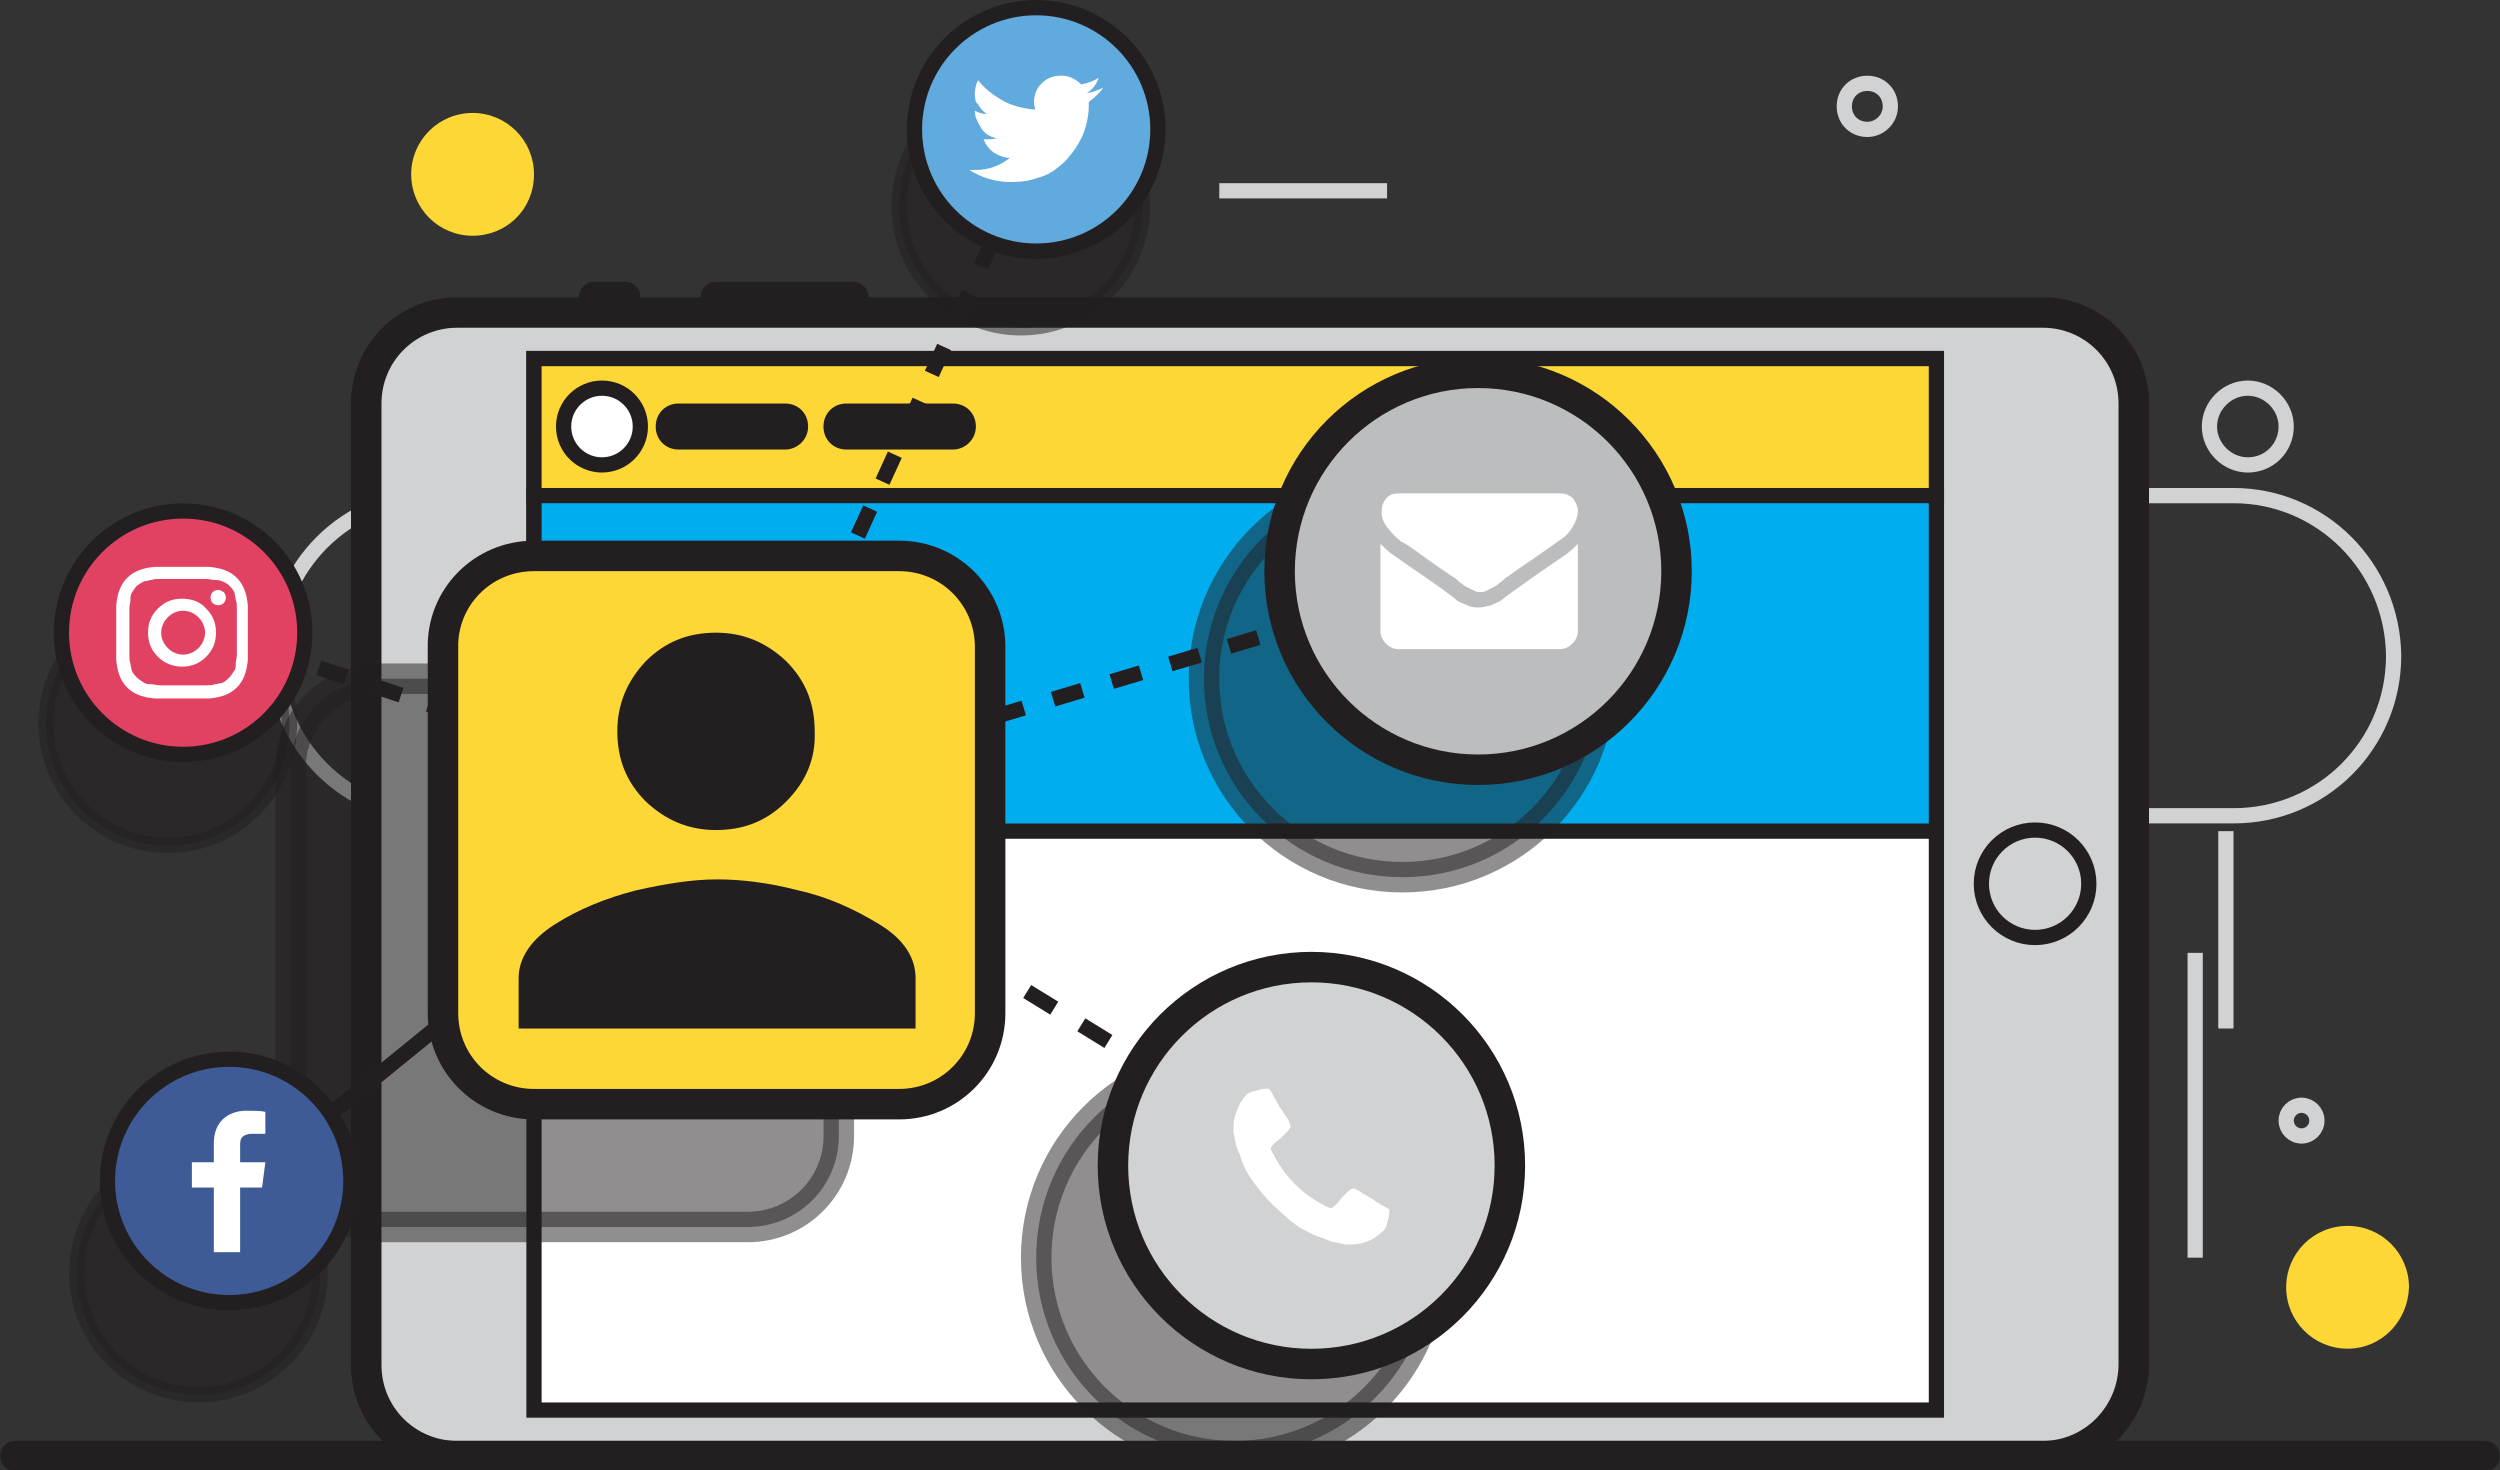 <?xml version="1.0" encoding="utf-8"?>
<!-- Generator: Adobe Illustrator 21.0.0, SVG Export Plug-In . SVG Version: 6.00 Build 0)  -->
<svg version="1.1" id="Layer_1" xmlns="http://www.w3.org/2000/svg" xmlns:xlink="http://www.w3.org/1999/xlink" x="0px" y="0px"
	 viewBox="0 0 228 134.1" style="enable-background:new 0 0 228 134.1;" xml:space="preserve">
<rect x="0" y="0" width="228" height="134.1" fill="#333333" stroke="none"/>
<style type="text/css">
	.st0{fill:none;stroke:#D0D2D3;stroke-width:1.39;stroke-miterlimit:10;}
	.st1{fill:#D0D2D3;stroke:#231F20;stroke-width:2.78;stroke-miterlimit:10;}
	.st2{fill:#D0D2D3;stroke:#231F20;stroke-width:1.39;stroke-miterlimit:10;}
	.st3{fill:#D0D2D3;}
	.st4{fill:#231F20;}
	.st5{fill:#FFFFFF;stroke:#231F20;stroke-width:1.39;stroke-miterlimit:10;}
	.st6{fill:#FCD736;stroke:#231F20;stroke-width:1.39;stroke-miterlimit:10;}
	.st7{fill:#00ADEE;stroke:#231F20;stroke-width:1.39;stroke-miterlimit:10;}
	.st8{opacity:0.5;fill:#231F20;stroke:#231F20;stroke-width:1.39;stroke-miterlimit:10;}
	.st9{opacity:0.5;fill:#231F20;stroke:#231F20;stroke-width:2.78;stroke-miterlimit:10;}
	.st10{fill:none;stroke:#231F20;stroke-width:1.39;stroke-miterlimit:10;}
	.st11{fill:none;stroke:#231F20;stroke-width:1.39;stroke-miterlimit:10;stroke-dasharray:2.792,2.792;}
	.st12{fill:none;stroke:#231F20;stroke-width:1.39;stroke-miterlimit:10;stroke-dasharray:2.899,2.899;}
	.st13{fill:none;stroke:#231F20;stroke-width:1.39;stroke-miterlimit:10;stroke-dasharray:2.63,2.63;}
	.st14{fill:none;stroke:#231F20;stroke-width:1.39;stroke-miterlimit:10;stroke-dasharray:2.701,2.701;}
	.st15{fill:none;stroke:#231F20;stroke-width:2.78;stroke-linecap:round;stroke-linejoin:round;stroke-miterlimit:10;}
	.st16{fill:#FCD736;}
	.st17{fill:#FCD736;stroke:#231F20;stroke-width:2.78;stroke-miterlimit:10;}
	.st18{fill:#61AADE;stroke:#231F20;stroke-width:1.39;stroke-miterlimit:10;}
	.st19{fill:#E24261;stroke:#231F20;stroke-width:1.39;stroke-miterlimit:10;}
	.st20{fill:#BBBDBF;stroke:#231F20;stroke-width:2.78;stroke-miterlimit:10;}
	.st21{fill:#FFFFFF;}
	.st22{fill:#3E5B97;stroke:#231F20;stroke-width:1.39;stroke-miterlimit:10;}
</style>
<g>
	<path class="st0" d="M203.7,45.2h-164c-8.1,0-14.6,6.5-14.6,14.6v0c0,8.1,6.5,14.6,14.6,14.6h164c8.1,0,14.6-6.5,14.6-14.6v0
		C218.2,51.7,211.7,45.2,203.7,45.2z"/>
	<g>
		<g>
			<path class="st1" d="M186.3,132.8H41.7c-4.6,0-8.3-3.7-8.3-8.3V36.8c0-4.6,3.7-8.3,8.3-8.3h144.6c4.6,0,8.3,3.7,8.3,8.3v87.6
				C194.6,129,190.9,132.8,186.3,132.8z"/>
			<circle class="st2" cx="185.6" cy="80.6" r="4.9"/>
			<circle class="st3" cx="41" cy="80.6" r="2.1"/>
			<path class="st4" d="M57,28.5h-2.8c-0.8,0-1.4-0.6-1.4-1.4v0c0-0.8,0.6-1.4,1.4-1.4H57c0.8,0,1.4,0.6,1.4,1.4v0
				C58.4,27.9,57.8,28.5,57,28.5z"/>
			<path class="st4" d="M77.8,28.5H65.3c-0.8,0-1.4-0.6-1.4-1.4v0c0-0.8,0.6-1.4,1.4-1.4h12.5c0.8,0,1.4,0.6,1.4,1.4v0
				C79.2,27.9,78.6,28.5,77.8,28.5z"/>
		</g>
		<rect x="48.7" y="32.7" class="st5" width="127.9" height="95.9"/>
		<rect x="48.7" y="32.7" class="st6" width="127.9" height="12.5"/>
		<rect x="48.7" y="45.2" class="st7" width="127.9" height="30.6"/>
	</g>
	<circle class="st8" cx="93.1" cy="18.8" r="11.1"/>
	<circle class="st8" cx="15.3" cy="66" r="11.1"/>
	<circle class="st9" cx="112.6" cy="114.7" r="18.1"/>
	<circle class="st9" cx="127.9" cy="61.9" r="18.1"/>
	<path class="st9" d="M34.8,61.9h33.4c4.6,0,8.3,3.7,8.3,8.3v33.4c0,4.6-3.7,8.3-8.3,8.3H34.8c-4.6,0-8.3-3.7-8.3-8.3V70.2
		C26.4,65.6,30.1,61.9,34.8,61.9z"/>
	<g>
		<g>
			<line class="st10" x1="65.3" y1="73" x2="66.7" y2="72.6"/>
			<line class="st11" x1="69.3" y1="71.8" x2="132.2" y2="52.9"/>
			<line class="st10" x1="133.5" y1="52.5" x2="134.8" y2="52.1"/>
		</g>
	</g>
	<g>
		<g>
			<line class="st10" x1="119.6" y1="106.3" x2="118.4" y2="105.6"/>
			<line class="st12" x1="115.9" y1="104.1" x2="67.8" y2="74.5"/>
			<line class="st10" x1="66.5" y1="73.7" x2="65.3" y2="73"/>
		</g>
	</g>
	<line class="st10" x1="20.9" y1="109.1" x2="65.3" y2="73"/>
	<g>
		<g>
			<line class="st10" x1="15.3" y1="56.3" x2="16.6" y2="56.7"/>
			<line class="st13" x1="19.1" y1="57.6" x2="62.8" y2="72.1"/>
			<line class="st10" x1="64" y1="72.5" x2="65.3" y2="73"/>
		</g>
	</g>
	<g>
		<g>
			<line class="st10" x1="65.3" y1="77.2" x2="65.9" y2="75.9"/>
			<line class="st14" x1="67" y1="73.4" x2="93.4" y2="15.7"/>
			<line class="st10" x1="94" y1="14.5" x2="94.5" y2="13.2"/>
		</g>
	</g>
	<line class="st15" x1="1.4" y1="132.8" x2="226.6" y2="132.8"/>
	<path class="st16" d="M43.1,21.5L43.1,21.5c-3.1,0-5.6-2.5-5.6-5.6v0c0-3.1,2.5-5.6,5.6-5.6h0c3.1,0,5.6,2.5,5.6,5.6v0
		C48.7,19.1,46.2,21.5,43.1,21.5z"/>
	<path class="st16" d="M214.1,123L214.1,123c-3.1,0-5.6-2.5-5.6-5.6v0c0-3.1,2.5-5.6,5.6-5.6l0,0c3.1,0,5.6,2.5,5.6,5.6v0
		C219.6,120.5,217.2,123,214.1,123z"/>
	<path class="st0" d="M170.3,11.8L170.3,11.8c-1.2,0-2.1-0.9-2.1-2.1v0c0-1.2,0.9-2.1,2.1-2.1h0c1.2,0,2.1,0.9,2.1,2.1v0
		C172.4,10.9,171.4,11.8,170.3,11.8z"/>
	<path class="st0" d="M205,42.4L205,42.4c-1.9,0-3.5-1.6-3.5-3.5v0c0-1.9,1.6-3.5,3.5-3.5h0c1.9,0,3.5,1.6,3.5,3.5v0
		C208.5,40.8,207,42.4,205,42.4z"/>
	<g>
		<g>
			<ellipse class="st0" cx="209.1" cy="84.7" rx="0" ry="2.8"/>
			<ellipse transform="matrix(0.707 -0.707 0.707 0.707 1.366 172.654)" class="st0" cx="209.1" cy="84.7" rx="0" ry="2.8"/>
		</g>
		<g>
			<ellipse class="st0" cx="209.1" cy="89.7" rx="0" ry="2.8"/>
			<ellipse transform="matrix(0.707 -0.707 0.707 0.707 -2.159 174.114)" class="st0" cx="209.1" cy="89.7" rx="0" ry="2.8"/>
		</g>
		<g>
			<ellipse class="st0" cx="209.1" cy="94.6" rx="0" ry="2.8"/>
			<ellipse transform="matrix(0.707 -0.707 0.707 0.707 -5.684 175.574)" class="st0" cx="209.1" cy="94.6" rx="0" ry="2.8"/>
		</g>
	</g>
	<g>
		<g>
			<ellipse class="st0" cx="158.1" cy="19.2" rx="0" ry="4.5"/>
			<ellipse transform="matrix(0.707 -0.707 0.707 0.707 32.734 117.384)" class="st0" cx="158.1" cy="19.2" rx="4.5" ry="0"/>
		</g>
		<g>
			<ellipse class="st0" cx="150" cy="19.2" rx="0" ry="4.5"/>
			<ellipse transform="matrix(0.707 -0.707 0.707 0.707 30.364 111.662)" class="st0" cx="150" cy="19.2" rx="4.5" ry="0"/>
		</g>
		<g>
			<ellipse class="st0" cx="141.9" cy="19.2" rx="0" ry="4.5"/>
			<ellipse transform="matrix(0.707 -0.707 0.707 0.707 27.993 105.939)" class="st0" cx="141.9" cy="19.2" rx="4.5" ry="0"/>
		</g>
	</g>
	<line class="st0" x1="200.2" y1="86.9" x2="200.2" y2="114.7"/>
	<line class="st0" x1="203" y1="75.8" x2="203" y2="93.8"/>
	<path class="st17" d="M48.7,50.7H82c4.6,0,8.3,3.7,8.3,8.3v33.4c0,4.6-3.7,8.3-8.3,8.3H48.7c-4.6,0-8.3-3.7-8.3-8.3V59.1
		C40.3,54.5,44,50.7,48.7,50.7z"/>
	<circle class="st18" cx="94.5" cy="11.8" r="11.1"/>
	<circle class="st19" cx="16.7" cy="57.7" r="11.1"/>
	<circle class="st20" cx="134.8" cy="52.1" r="18.1"/>
	<circle class="st1" cx="119.6" cy="106.3" r="18.1"/>
	<circle class="st5" cx="54.9" cy="38.9" r="3.5"/>
	<g>
		<path class="st21" d="M126.7,110.5c0,0.2,0,0.4-0.1,0.7c-0.1,0.3-0.1,0.5-0.2,0.7c-0.1,0.3-0.6,0.7-1.2,1.1
			c-0.6,0.3-1.3,0.5-1.9,0.5c-0.2,0-0.4,0-0.5,0c-0.2,0-0.4-0.1-0.6-0.1c-0.2-0.1-0.4-0.1-0.5-0.1c-0.1,0-0.3-0.1-0.6-0.2
			c-0.3-0.1-0.4-0.2-0.5-0.2c-0.7-0.2-1.2-0.5-1.8-0.8c-0.9-0.5-1.7-1.3-2.7-2.2c-0.9-0.9-1.6-1.8-2.2-2.7c-0.3-0.5-0.6-1.1-0.8-1.8
			c0-0.1-0.1-0.2-0.2-0.5c-0.1-0.3-0.2-0.5-0.2-0.6c0-0.1-0.1-0.3-0.1-0.5s-0.1-0.4-0.1-0.6c0-0.2,0-0.4,0-0.5
			c0-0.6,0.2-1.2,0.5-1.9c0.4-0.7,0.7-1.1,1.1-1.2c0.2-0.1,0.4-0.1,0.7-0.2c0.3-0.1,0.5-0.1,0.7-0.1c0.1,0,0.2,0,0.2,0
			c0.1,0,0.3,0.3,0.5,0.8c0.1,0.1,0.2,0.3,0.3,0.5c0.1,0.2,0.2,0.4,0.4,0.6c0.1,0.2,0.2,0.4,0.3,0.5c0,0,0.1,0.1,0.2,0.3
			c0.1,0.1,0.2,0.3,0.2,0.4c0,0.1,0.1,0.2,0.1,0.3c0,0.1-0.1,0.3-0.3,0.5c-0.2,0.2-0.4,0.4-0.6,0.6s-0.4,0.3-0.6,0.5
			c-0.2,0.2-0.3,0.3-0.3,0.5c0,0.1,0,0.1,0.1,0.2c0,0.1,0.1,0.2,0.1,0.2c0,0,0.1,0.1,0.1,0.2c0.1,0.1,0.1,0.2,0.1,0.2
			c0.5,0.9,1.1,1.7,1.8,2.4s1.4,1.2,2.4,1.8c0,0,0.1,0,0.2,0.1c0.1,0.1,0.2,0.1,0.2,0.1c0,0,0.1,0.1,0.2,0.1c0.1,0,0.2,0.1,0.2,0.1
			c0.1,0,0.3-0.1,0.5-0.3c0.2-0.2,0.4-0.4,0.5-0.6c0.2-0.2,0.4-0.4,0.6-0.6c0.2-0.2,0.4-0.3,0.5-0.3c0.1,0,0.2,0,0.3,0.1
			c0.1,0,0.2,0.1,0.4,0.2c0.1,0.1,0.2,0.2,0.3,0.2c0.2,0.1,0.3,0.2,0.5,0.3c0.2,0.1,0.4,0.2,0.6,0.4c0.2,0.1,0.4,0.2,0.5,0.3
			c0.5,0.2,0.7,0.4,0.8,0.5C126.6,110.3,126.7,110.4,126.7,110.5z"/>
	</g>
	<g>
		<path class="st21" d="M143.9,46.6c0,0.5-0.2,1-0.5,1.5s-0.7,0.9-1.2,1.2c-2.5,1.8-4.1,2.8-4.7,3.3c-0.1,0-0.2,0.1-0.4,0.3
			c-0.2,0.2-0.4,0.3-0.5,0.4c-0.1,0.1-0.3,0.2-0.5,0.3c-0.2,0.1-0.4,0.2-0.6,0.3c-0.2,0.1-0.3,0.1-0.5,0.1h0h0c-0.2,0-0.3,0-0.5-0.1
			c-0.2-0.1-0.4-0.2-0.6-0.3c-0.2-0.1-0.4-0.2-0.5-0.3c-0.1-0.1-0.3-0.2-0.5-0.4c-0.2-0.2-0.4-0.3-0.4-0.3c-0.6-0.4-1.5-1-2.6-1.8
			c-1.1-0.8-1.8-1.3-2.1-1.4c-0.4-0.3-0.8-0.7-1.2-1.2c-0.4-0.5-0.6-1-0.6-1.4c0-0.5,0.1-1,0.4-1.3c0.3-0.4,0.7-0.5,1.2-0.5h14.8
			c0.4,0,0.8,0.2,1.1,0.5C143.7,45.8,143.9,46.2,143.9,46.6z M143.9,49.6v8c0,0.4-0.2,0.8-0.5,1.1c-0.3,0.3-0.7,0.5-1.1,0.5h-14.8
			c-0.4,0-0.8-0.2-1.1-0.5c-0.3-0.3-0.5-0.7-0.5-1.1v-8c0.3,0.3,0.6,0.6,1,0.9c2.4,1.7,4.1,2.8,5,3.5c0.4,0.3,0.7,0.5,0.9,0.7
			c0.2,0.2,0.6,0.3,1,0.5c0.4,0.2,0.8,0.2,1.1,0.2h0h0c0.3,0,0.7-0.1,1.1-0.2c0.4-0.2,0.7-0.3,1-0.5c0.2-0.2,0.5-0.4,0.9-0.7
			c1.1-0.8,2.8-2,5-3.5C143.3,50.2,143.6,49.9,143.9,49.6z"/>
	</g>
	<g>
		<path class="st4" d="M58,81.2c2.7-0.6,5.1-1,7.4-1c2.2,0,4.7,0.3,7.4,1c2.7,0.6,5.1,1.7,7.4,3.1s3.3,3.1,3.3,4.9v4.6H47.3v-4.6
			c0-1.8,1.1-3.5,3.3-4.9C52.8,82.9,55.3,81.9,58,81.2z M71.7,73.1c-1.8,1.8-3.9,2.6-6.4,2.6c-2.5,0-4.6-0.9-6.4-2.6
			c-1.8-1.8-2.6-3.9-2.6-6.4c0-2.5,0.9-4.6,2.6-6.4c1.8-1.8,3.9-2.6,6.4-2.6c2.5,0,4.6,0.9,6.4,2.6c1.8,1.8,2.6,3.9,2.6,6.4
			C74.4,69.2,73.5,71.3,71.7,73.1z"/>
	</g>
	<g>
		<circle class="st8" cx="18.1" cy="116.1" r="11.1"/>
		<circle class="st22" cx="20.9" cy="107.7" r="11.1"/>
		<g>
			<path class="st21" d="M24.2,101.4v2H23c-0.4,0-0.7,0.1-0.9,0.3c-0.2,0.2-0.2,0.5-0.2,0.8v1.5h2.3l-0.3,2.3h-2v5.9h-2.4v-5.9h-2
				V106h2v-1.7c0-1,0.3-1.7,0.8-2.2c0.5-0.5,1.3-0.8,2.1-0.8C23.2,101.3,23.8,101.3,24.2,101.4z"/>
		</g>
	</g>
	<g>
		<path class="st21" d="M22.6,57.7c0,1.2,0,2,0,2.5c-0.1,1.1-0.4,1.9-1,2.5c-0.6,0.6-1.4,0.9-2.5,1c-0.5,0-1.3,0-2.5,0s-2,0-2.5,0
			c-1.1-0.1-1.9-0.4-2.5-1c-0.6-0.6-0.9-1.4-1-2.5c0-0.5,0-1.3,0-2.5s0-2,0-2.5c0.1-1.1,0.4-1.9,1-2.5c0.6-0.6,1.4-0.9,2.5-1
			c0.5,0,1.3,0,2.5,0s2,0,2.5,0c1.1,0.1,1.9,0.4,2.5,1c0.6,0.6,0.9,1.4,1,2.5C22.6,55.7,22.6,56.5,22.6,57.7z M17.3,52.8
			c-0.4,0-0.6,0-0.6,0c0,0-0.2,0-0.6,0c-0.4,0-0.6,0-0.8,0s-0.4,0-0.7,0c-0.3,0-0.6,0-0.8,0.1c-0.2,0-0.4,0.1-0.6,0.1
			c-0.3,0.1-0.5,0.3-0.7,0.4c-0.2,0.2-0.3,0.4-0.5,0.7c-0.1,0.2-0.1,0.3-0.1,0.6c0,0.2-0.1,0.5-0.1,0.8c0,0.3,0,0.6,0,0.7
			c0,0.2,0,0.5,0,0.8c0,0.4,0,0.6,0,0.6c0,0,0,0.2,0,0.6c0,0.4,0,0.6,0,0.8c0,0.2,0,0.4,0,0.7c0,0.3,0,0.6,0.1,0.8
			c0,0.2,0.1,0.4,0.1,0.6c0.1,0.3,0.3,0.5,0.5,0.7c0.2,0.2,0.4,0.3,0.7,0.5c0.2,0.1,0.3,0.1,0.6,0.1c0.2,0,0.5,0.1,0.8,0.1
			c0.3,0,0.6,0,0.7,0c0.2,0,0.5,0,0.8,0c0.4,0,0.6,0,0.6,0c0,0,0.2,0,0.6,0c0.4,0,0.6,0,0.8,0c0.2,0,0.4,0,0.7,0
			c0.3,0,0.6,0,0.8-0.1c0.2,0,0.4-0.1,0.6-0.1c0.3-0.1,0.5-0.3,0.7-0.5c0.2-0.2,0.3-0.4,0.5-0.7c0.1-0.1,0.1-0.3,0.1-0.6
			c0-0.2,0.1-0.5,0.1-0.8c0-0.3,0-0.6,0-0.7c0-0.2,0-0.5,0-0.8c0-0.4,0-0.6,0-0.6c0,0,0-0.2,0-0.6c0-0.4,0-0.6,0-0.8
			c0-0.2,0-0.4,0-0.7c0-0.3,0-0.6-0.1-0.8c0-0.2-0.1-0.4-0.1-0.6c-0.1-0.3-0.3-0.5-0.5-0.7c-0.2-0.2-0.4-0.3-0.7-0.4
			c-0.2-0.1-0.3-0.1-0.6-0.1c-0.2,0-0.5-0.1-0.8-0.1c-0.3,0-0.6,0-0.7,0S17.6,52.8,17.3,52.8z M18.8,55.5c0.6,0.6,0.9,1.3,0.9,2.2
			s-0.3,1.6-0.9,2.2c-0.6,0.6-1.3,0.9-2.2,0.9c-0.8,0-1.6-0.3-2.2-0.9c-0.6-0.6-0.9-1.3-0.9-2.2s0.3-1.6,0.9-2.2
			c0.6-0.6,1.3-0.9,2.2-0.9C17.5,54.6,18.3,54.9,18.8,55.5z M18.1,59.1c0.4-0.4,0.6-0.9,0.6-1.4s-0.2-1-0.6-1.4
			c-0.4-0.4-0.9-0.6-1.4-0.6c-0.5,0-1,0.2-1.4,0.6c-0.4,0.4-0.6,0.9-0.6,1.4s0.2,1,0.6,1.4c0.4,0.4,0.9,0.6,1.4,0.6
			C17.2,59.7,17.7,59.5,18.1,59.1z M20.4,54c0.1,0.1,0.2,0.3,0.2,0.5c0,0.2-0.1,0.4-0.2,0.5c-0.1,0.1-0.3,0.2-0.5,0.2
			c-0.2,0-0.4-0.1-0.5-0.2c-0.1-0.1-0.2-0.3-0.2-0.5c0-0.2,0.1-0.4,0.2-0.5c0.1-0.1,0.3-0.2,0.5-0.2C20.1,53.8,20.2,53.9,20.4,54z"
			/>
	</g>
	<g>
		<path class="st21" d="M100.6,8c-0.3,0.5-0.8,0.9-1.3,1.3c0,0.1,0,0.2,0,0.3c0,0.7-0.1,1.3-0.3,2c-0.2,0.7-0.5,1.3-0.9,1.9
			c-0.4,0.6-0.9,1.2-1.4,1.6c-0.6,0.5-1.2,0.9-2,1.1c-0.8,0.3-1.6,0.4-2.5,0.4c-1.4,0-2.7-0.4-3.8-1.1c0.2,0,0.4,0,0.6,0
			c1.2,0,2.2-0.4,3.1-1.1c-0.5,0-1-0.2-1.5-0.5c-0.4-0.3-0.7-0.7-0.9-1.2c0.2,0,0.3,0,0.5,0c0.2,0,0.4,0,0.7-0.1
			c-0.6-0.1-1.1-0.4-1.4-0.9s-0.6-1-0.6-1.6v0c0.4,0.2,0.7,0.3,1.1,0.3c-0.3-0.2-0.6-0.5-0.8-0.9C89,9.4,88.9,9,88.9,8.6
			c0-0.5,0.1-0.9,0.3-1.3c0.6,0.8,1.4,1.4,2.3,1.9c0.9,0.5,1.9,0.7,2.9,0.8c0-0.2-0.1-0.4-0.1-0.6c0-0.7,0.2-1.3,0.7-1.8
			s1.1-0.7,1.8-0.7c0.7,0,1.3,0.3,1.8,0.8c0.6-0.1,1.1-0.3,1.6-0.6c-0.2,0.6-0.6,1.1-1.1,1.4C99.7,8.4,100.2,8.2,100.6,8z"/>
	</g>
	<path class="st4" d="M71.6,41h-9.7c-1.2,0-2.1-0.9-2.1-2.1v0c0-1.2,0.9-2.1,2.1-2.1h9.7c1.2,0,2.1,0.9,2.1,2.1v0
		C73.7,40.1,72.7,41,71.6,41z"/>
	<path class="st4" d="M86.9,41h-9.7c-1.2,0-2.1-0.9-2.1-2.1v0c0-1.2,0.9-2.1,2.1-2.1h9.7c1.2,0,2.1,0.9,2.1,2.1v0
		C89,40.1,88,41,86.9,41z"/>
	<circle class="st0" cx="209.9" cy="102.2" r="1.4"/>
	<line class="st0" x1="111.2" y1="17.4" x2="126.5" y2="17.4"/>
</g>
</svg>

